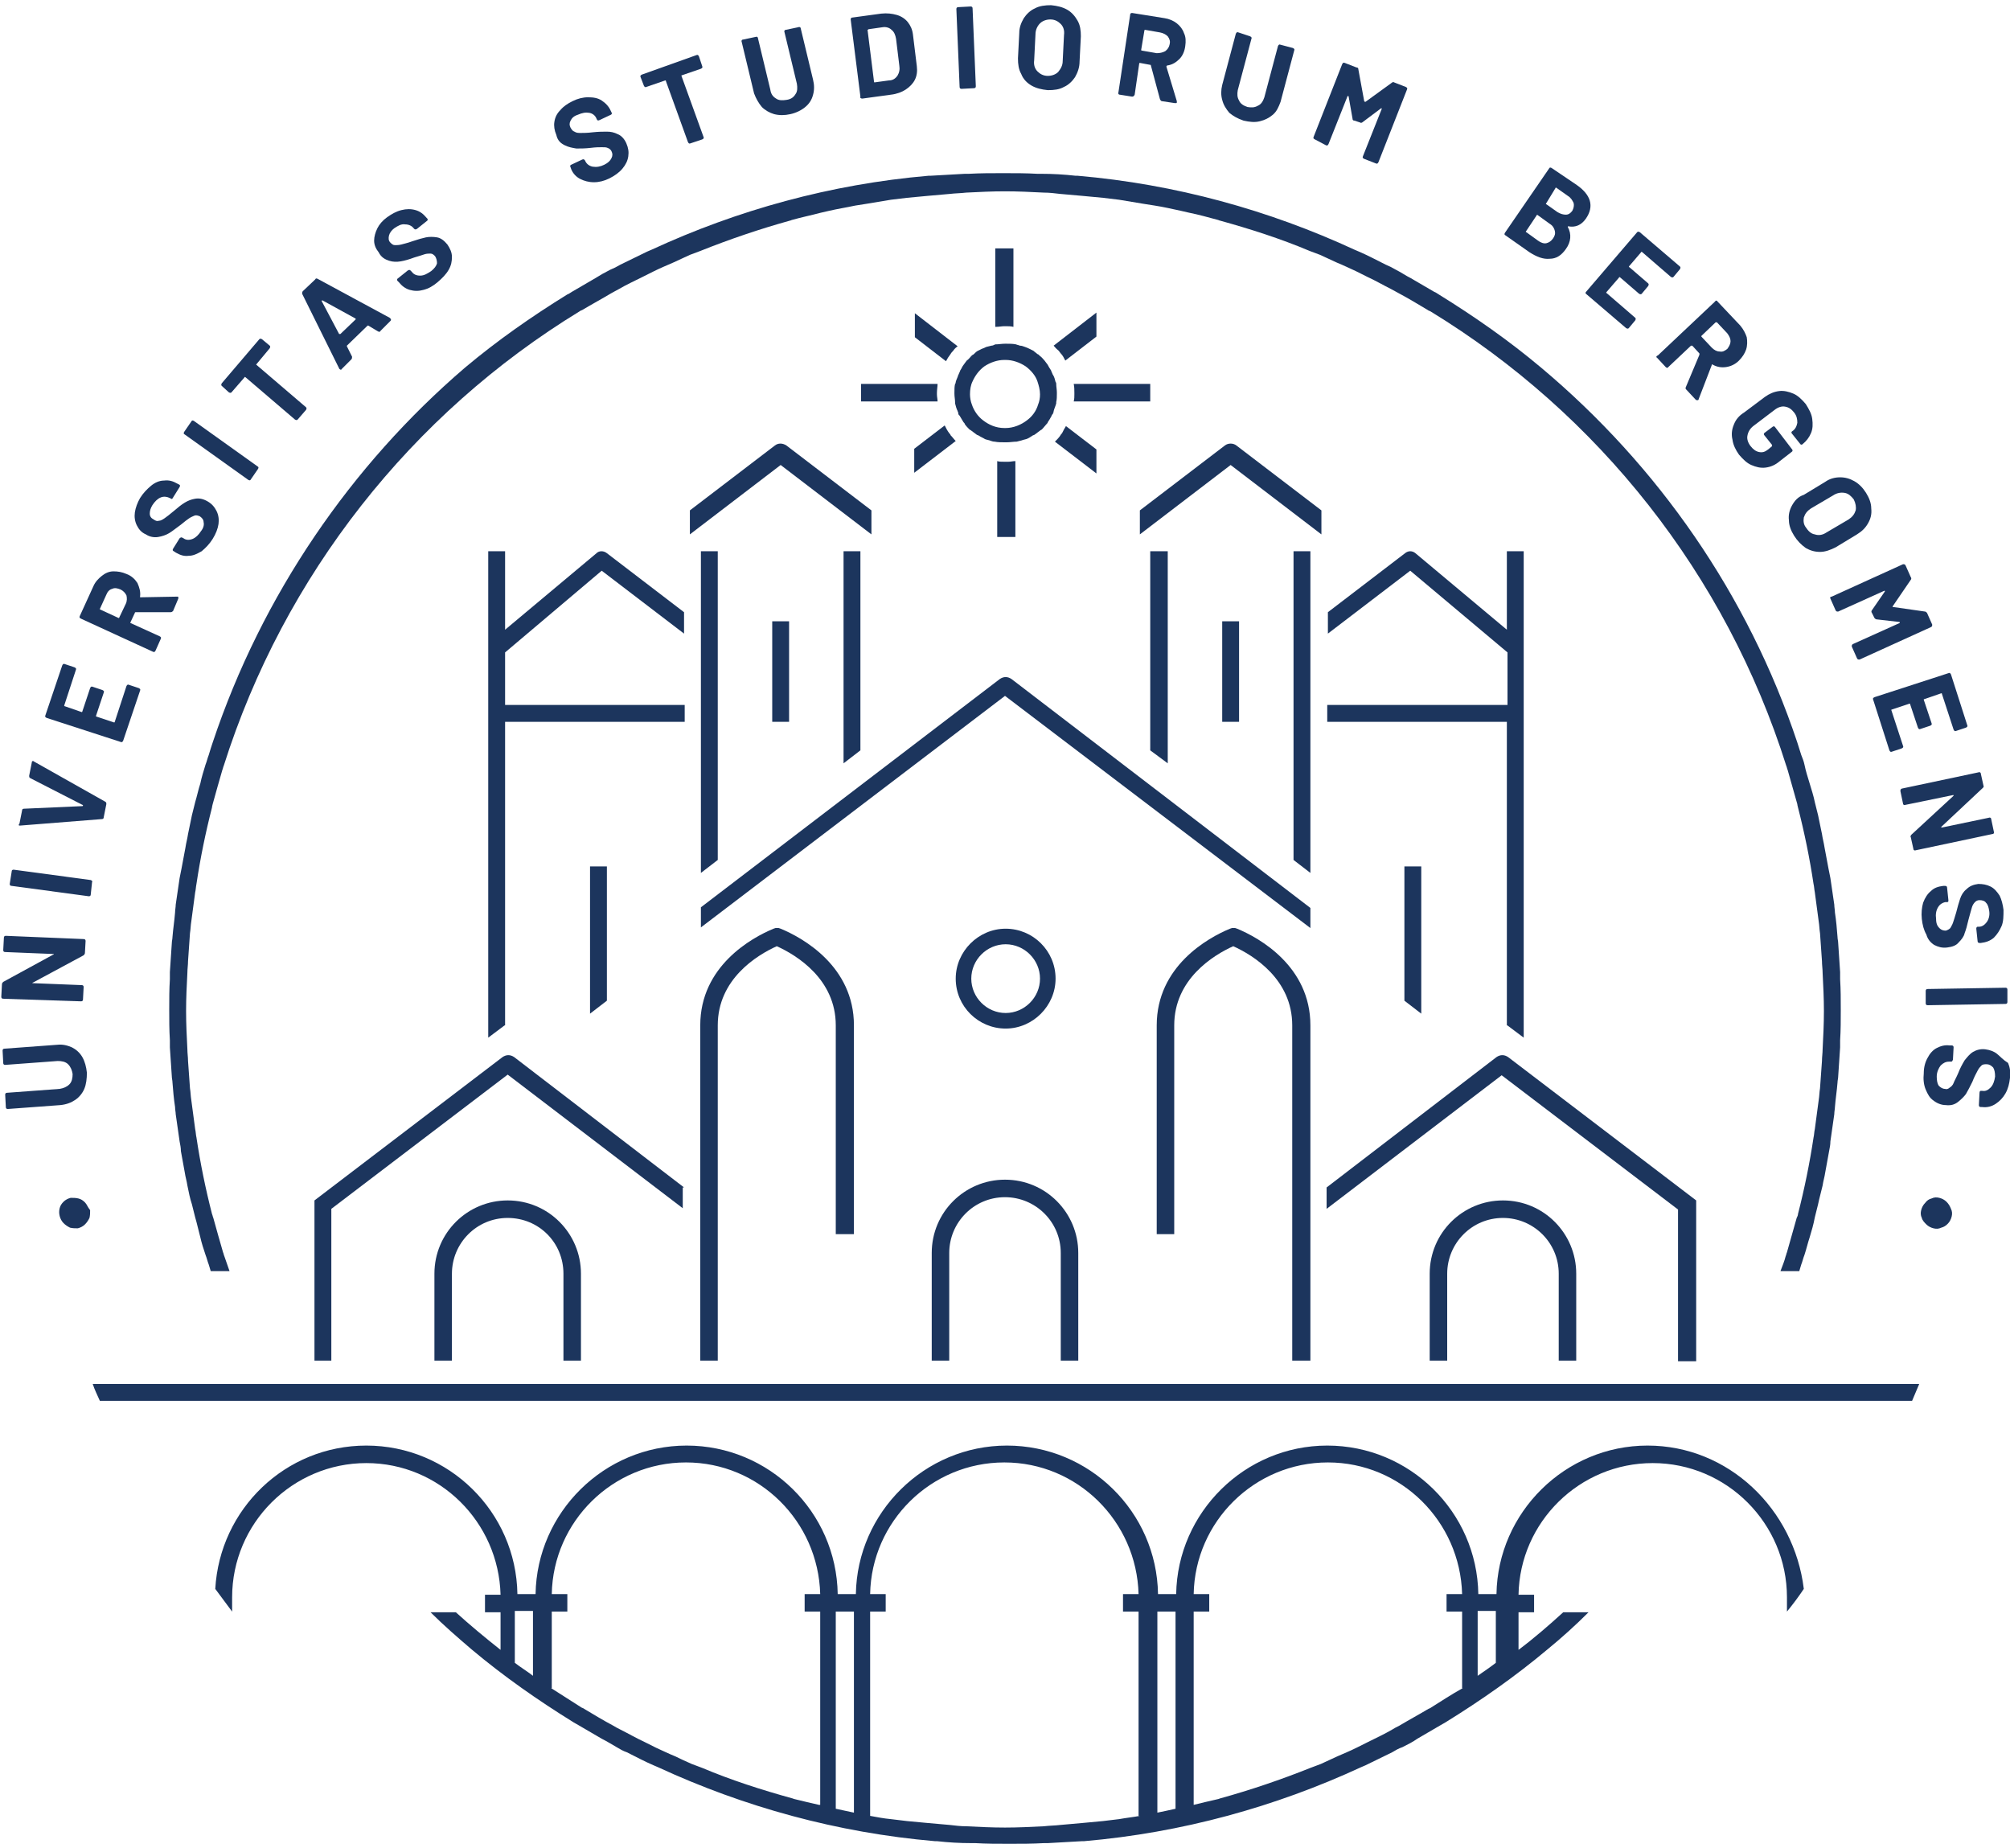 <?xml version="1.0" encoding="UTF-8"?>
<svg width="310px" height="285px" viewBox="0 0 310 285" version="1.1" xmlns="http://www.w3.org/2000/svg" xmlns:xlink="http://www.w3.org/1999/xlink">
    <!-- Generator: Sketch 46.2 (44496) - http://www.bohemiancoding.com/sketch -->
    <title>UniBG - Sigillo</title>
    <desc>Created with Sketch.</desc>
    <defs></defs>
    <g id="Page-1" stroke="none" stroke-width="1" fill="none" fill-rule="evenodd">
        <g id="Nuovi-Loghi-Unibg" transform="translate(-1355, -584)" fill-rule="nonzero" fill="#1C355D">
            <g id="UniBG---Sigillo" transform="translate(1355, 584)">
                <polygon id="Shape" points="110.7 132.6 110.7 85 108.1 85 108.1 134.6"></polygon>
                <rect id="Rectangle-path" x="119.1" y="95.8" width="2.6" height="15.5"></rect>
                <polygon id="Shape" points="132.7 115.7 132.7 85 130.1 85 130.1 117.7"></polygon>
                <path d="M92.8,88 L105.5,97.7 L105.5,94.4 L93.6,85.3 C93.1,84.9 92.4,84.9 92,85.3 L77.9,97.1 L77.9,85 L75.3,85 L75.3,160 L77.7,158.2 C77.8,158.1 77.9,158.1 77.9,158.1 L77.9,111.3 L105.6,111.3 L105.6,108.7 L77.9,108.7 L77.9,100.6 L92.8,88 Z" id="Shape"></path>
                <path d="M89.6,209.8 L89.6,196.4 C89.6,190.2 84.6,185.1 78.3,185.1 C72.1,185.1 67,190.1 67,196.4 L67,209.8 L69.7,209.8 L69.7,196.4 C69.7,191.7 73.5,187.8 78.3,187.8 C83.1,187.8 86.9,191.6 86.9,196.4 L86.9,209.8 L89.6,209.8 Z" id="Shape"></path>
                <path d="M131.7,190.3 L131.7,158.1 C131.7,149 123.8,144.6 120.4,143.2 L120.1,143.1 L119.6,143.1 L119.3,143.2 C115.9,144.6 108,149 108,158.1 L108,209.8 L110.7,209.8 L110.7,158.1 C110.7,151 116.7,147.3 119.8,145.9 C122.9,147.3 128.9,151 128.9,158.1 L128.9,190.3 L131.7,190.3 Z" id="Shape"></path>
                <polygon id="Shape" points="91 133.6 91 156.3 93.6 154.3 93.6 133.6"></polygon>
                <path d="M132.8,61.9 L144.6,61.9 C144.6,61.5 144.5,61.2 144.5,60.8 C144.5,60.8 144.5,60.8 144.5,60.7 C144.5,60.7 144.5,60.6 144.5,60.6 C144.5,60.1 144.6,59.6 144.6,59.2 L132.8,59.2 L132.8,61.9 Z" id="Shape"></path>
                <path d="M146.4,66.8 C146.1,66.4 145.9,66 145.7,65.6 L141,69.2 L141,72.9 L147.4,68 C147.1,67.7 146.9,67.4 146.6,67.1 C146.6,67 146.5,66.9 146.4,66.8 Z" id="Shape"></path>
                <path d="M141.1,52 L145.9,55.7 C146.1,55.3 146.3,55 146.6,54.6 C146.7,54.4 146.9,54.2 147,54.1 C147.2,53.8 147.4,53.6 147.7,53.4 L141.1,48.3 L141.1,52 L141.1,52 Z" id="Shape"></path>
                <path d="M105.5,183.1 L79.3,163 C79,162.8 78.7,162.7 78.4,162.7 C78.1,162.7 77.8,162.8 77.5,163 L48.5,185.1 L48.5,185.2 L48.5,188.4 L48.5,209.8 L51.1,209.8 L51.1,186.4 L78.3,165.7 L105.3,186.3 L105.3,183.1 L105.5,183.1 Z" id="Shape"></path>
                <path d="M119.5,68.7 L106.4,78.7 L106.4,82.4 L120.4,71.7 L134.4,82.4 L134.4,78.7 L121.3,68.7 C120.7,68.3 120,68.3 119.5,68.7 Z" id="Shape"></path>
                <polygon id="Shape" points="199.5 85 199.5 132.6 202.1 134.6 202.1 85"></polygon>
                <rect id="Rectangle-path" x="188.5" y="95.8" width="2.6" height="15.5"></rect>
                <polygon id="Shape" points="177.4 85 177.4 115.7 180.1 117.7 180.1 85"></polygon>
                <path d="M162.8,150.9 C162.8,146.6 159.3,143.2 155.1,143.2 C150.9,143.2 147.4,146.7 147.4,150.9 C147.4,155.2 150.9,158.6 155.1,158.6 C159.3,158.6 162.8,155.1 162.8,150.9 Z M149.8,150.9 C149.8,148 152.2,145.6 155.1,145.6 C158,145.6 160.4,148 160.4,150.9 C160.4,153.8 158,156.2 155.1,156.2 C152.2,156.2 149.8,153.8 149.8,150.9 Z" id="Shape"></path>
                <path d="M15.4,216 L294.9,216 C295.3,215.1 295.6,214.3 296,213.4 L14.3,213.4 C14.6,214.3 15,215.1 15.4,216 Z" id="Shape"></path>
                <path d="M202.1,143.1 L202.1,143.1 L202.1,143.1 L202.1,140.2 L202.1,140 L156,104.7 C155.7,104.5 155.4,104.4 155.1,104.4 C155.1,104.4 155.1,104.4 155.1,104.4 C155.1,104.4 155.1,104.4 155.1,104.4 C154.8,104.4 154.5,104.5 154.2,104.7 L108.1,139.9 L108.1,140.1 L108.1,143 L108.1,143 L108.1,143 C108.1,143 108.1,143 108.1,143 L155,107.3 L155,107.3 L155,107.3 L202.1,143.1 C202.1,143.1 202.1,143.1 202.1,143.1 Z" id="Shape"></path>
                <path d="M204.7,108.7 L204.7,111.3 L232.4,111.3 L232.4,158.1 C232.5,158.1 232.6,158.2 232.6,158.2 L235,160 L235,85 L232.4,85 L232.4,97.1 L218.3,85.3 C217.8,84.9 217.2,84.9 216.7,85.3 L204.8,94.4 L204.8,97.7 L217.5,88 L232.5,100.6 L232.5,108.7 L204.7,108.7 L204.7,108.7 Z" id="Shape"></path>
                <path d="M243.1,209.8 L243.1,196.4 C243.1,190.2 238.1,185.1 231.8,185.1 C225.6,185.1 220.5,190.1 220.5,196.4 L220.5,209.8 L223.2,209.8 L223.2,196.4 C223.2,191.7 227,187.8 231.8,187.8 C236.5,187.8 240.4,191.6 240.4,196.4 L240.4,209.8 L243.1,209.8 Z" id="Shape"></path>
                <path d="M166.3,209.8 L166.3,193.2 C166.3,187 161.3,181.9 155,181.9 C148.8,181.9 143.7,186.9 143.7,193.2 L143.7,209.8 L146.4,209.8 L146.4,193.2 C146.4,188.5 150.2,184.6 155,184.6 C159.7,184.6 163.6,188.4 163.6,193.2 L163.6,209.8 L166.3,209.8 Z" id="Shape"></path>
                <path d="M202.1,209.8 L202.1,158.1 C202.1,149 194.2,144.6 190.8,143.2 L190.5,143.1 L190,143.1 L189.7,143.2 C186.3,144.6 178.4,149 178.4,158.1 L178.4,190.3 L181.1,190.3 L181.1,158.1 C181.1,151 187.1,147.3 190.2,145.9 C193.3,147.3 199.3,151 199.3,158.1 L199.3,209.8 L202.1,209.8 Z" id="Shape"></path>
                <polygon id="Shape" points="219.2 156.3 219.2 133.6 216.6 133.6 216.6 154.3"></polygon>
                <path d="M32.8,114.5 L32.8,114.5 C32.6,115.1 32.4,115.7 32.2,116.4 C32,116.9 31.9,117.4 31.7,117.9 C31.4,118.9 31.1,119.8 30.9,120.8 C30.6,121.7 30.4,122.7 30.1,123.7 C29.9,124.4 29.8,125 29.6,125.7 C29.4,126.7 29.2,127.6 29,128.6 C28.9,129.3 28.7,130 28.6,130.7 C28.4,131.8 28.2,132.8 28,133.9 C27.9,134.4 27.8,134.9 27.7,135.4 C27.5,136.8 27.3,138.1 27.1,139.5 C27.1,139.9 27,140.3 27,140.7 C26.9,142 26.7,143.2 26.6,144.5 C26.6,144.8 26.5,145.1 26.5,145.4 C26.4,146.9 26.3,148.4 26.2,149.9 C26.2,150.3 26.2,150.6 26.2,151 C26.1,152.5 26.1,154.1 26.1,155.7 C26.1,157.3 26.1,158.8 26.2,160.4 C26.2,160.8 26.2,161.1 26.2,161.5 C26.3,163 26.4,164.5 26.5,166 C26.5,166.3 26.6,166.6 26.6,166.9 C26.7,168.2 26.8,169.4 27,170.7 C27,171.1 27.1,171.5 27.1,171.8 C27.3,173.2 27.5,174.6 27.7,176 C27.8,176.5 27.9,177 27.9,177.5 C28.1,178.6 28.3,179.7 28.5,180.8 C28.6,181.5 28.8,182.1 28.9,182.8 C29.1,183.8 29.3,184.8 29.6,185.7 C29.8,186.4 29.9,187 30.1,187.7 C30.4,188.7 30.6,189.7 30.9,190.8 C31.1,191.7 31.4,192.6 31.7,193.5 C31.9,194 32,194.5 32.2,195 C32.3,195.3 32.4,195.7 32.5,196 L35.4,196 C35.1,195.2 34.9,194.5 34.6,193.7 C34.5,193.5 34.5,193.3 34.4,193.1 C33.9,191.4 33.4,189.6 32.9,187.8 C32.8,187.6 32.8,187.4 32.7,187.2 C31.7,183.3 30.9,179.4 30.3,175.4 C30.2,175 30.2,174.5 30.1,174.1 C29.9,172.6 29.7,171.1 29.5,169.6 C29.4,169 29.4,168.4 29.3,167.8 C29.2,166.4 29.1,165 29,163.6 C29,163 28.9,162.4 28.9,161.8 C28.8,159.8 28.7,157.9 28.7,155.9 C28.7,153.9 28.8,151.9 28.9,150 C28.9,149.4 29,148.8 29,148.2 C29.1,146.8 29.2,145.4 29.3,143.9 C29.4,143.3 29.4,142.7 29.5,142.1 C29.7,140.6 29.9,139.1 30.1,137.6 C30.2,137.2 30.2,136.8 30.3,136.3 C30.9,132.3 31.7,128.4 32.7,124.5 C32.7,124.3 32.8,124.1 32.8,124 C33.3,122.2 33.8,120.4 34.3,118.7 C34.4,118.5 34.4,118.3 34.5,118.1 C43.8,88.7 63.5,63.8 89.4,48 C89.5,47.9 89.6,47.9 89.8,47.8 C91.3,46.9 92.8,46.1 94.3,45.2 C94.7,45 95,44.8 95.4,44.6 C96.6,43.9 97.9,43.3 99.1,42.7 C99.7,42.4 100.3,42.1 100.9,41.8 C101.9,41.3 102.9,40.9 103.8,40.5 C104.7,40.1 105.5,39.7 106.4,39.3 C106.9,39.1 107.5,38.9 108,38.7 C112.5,36.9 117.2,35.3 121.9,34 C122,34 122.1,33.9 122.2,33.9 C123.6,33.5 125.1,33.2 126.6,32.8 C127,32.7 127.5,32.6 127.9,32.5 C129.2,32.2 130.5,32 131.9,31.7 C132.5,31.6 133.2,31.5 133.8,31.4 C135,31.2 136.2,31 137.4,30.8 C138.2,30.7 139.1,30.6 139.9,30.5 C141,30.4 142,30.3 143.1,30.2 C144.2,30.1 145.3,30 146.5,29.9 C147.3,29.8 148.2,29.8 149,29.7 C151,29.6 153,29.5 155,29.5 C157,29.5 159,29.6 161,29.7 C161.8,29.7 162.7,29.8 163.5,29.9 C164.6,30 165.7,30.1 166.9,30.2 C168,30.3 169,30.4 170.1,30.5 C170.9,30.6 171.8,30.7 172.6,30.8 C173.8,31 175,31.2 176.2,31.4 C176.8,31.5 177.5,31.6 178.1,31.7 C179.4,31.9 180.7,32.2 182.1,32.5 C182.5,32.6 183,32.7 183.4,32.8 C184.9,33.1 186.3,33.5 187.8,33.9 C187.9,33.9 188,34 188.1,34 C192.8,35.3 197.5,36.8 202,38.7 C202.5,38.9 203.1,39.1 203.6,39.3 C204.5,39.7 205.3,40.1 206.2,40.5 C207.2,40.9 208.2,41.4 209.1,41.8 C209.7,42.1 210.3,42.4 210.9,42.7 C212.2,43.3 213.4,44 214.6,44.6 C215,44.8 215.3,45 215.7,45.2 C217.2,46 218.7,46.9 220.2,47.8 C220.3,47.9 220.4,47.9 220.6,48 C246.5,63.8 266.2,88.6 275.5,118.1 C275.6,118.3 275.6,118.5 275.7,118.7 C276.2,120.5 276.7,122.2 277.2,124 C277.2,124.2 277.3,124.4 277.3,124.5 C278.3,128.4 279.1,132.3 279.7,136.3 C279.8,136.7 279.8,137.1 279.9,137.6 C280.1,139.1 280.3,140.6 280.5,142.1 C280.6,142.7 280.6,143.3 280.7,143.9 C280.8,145.3 280.9,146.7 281,148.2 C281,148.8 281.1,149.4 281.1,150 C281.2,152 281.3,153.9 281.3,155.9 C281.3,157.9 281.2,159.9 281.1,161.8 C281.1,162.4 281,163 281,163.6 C280.9,165 280.8,166.4 280.7,167.8 C280.6,168.4 280.6,169 280.5,169.6 C280.3,171.1 280.1,172.6 279.9,174.1 C279.8,174.5 279.8,175 279.7,175.4 C279.1,179.4 278.3,183.3 277.3,187.2 C277.3,187.4 277.2,187.6 277.1,187.8 C276.6,189.6 276.1,191.3 275.6,193.1 C275.5,193.3 275.5,193.5 275.4,193.7 C275.2,194.5 274.9,195.2 274.6,196 L277.5,196 C277.6,195.7 277.7,195.3 277.8,195 C278,194.5 278.1,194 278.3,193.5 C278.6,192.6 278.8,191.7 279.1,190.8 C279.4,189.8 279.7,188.8 279.9,187.7 C280.1,187 280.2,186.4 280.4,185.7 C280.6,184.7 280.9,183.7 281.1,182.8 C281.2,182.1 281.4,181.5 281.5,180.8 C281.7,179.7 281.9,178.6 282.1,177.5 C282.2,177 282.3,176.5 282.3,176 C282.5,174.6 282.7,173.2 282.9,171.8 C282.9,171.4 283,171 283,170.7 C283.1,169.4 283.3,168.2 283.4,166.9 C283.4,166.6 283.5,166.3 283.5,166 C283.6,164.5 283.7,163 283.8,161.5 C283.8,161.1 283.8,160.8 283.8,160.4 C283.9,158.9 283.9,157.3 283.9,155.7 C283.9,154.1 283.9,152.6 283.8,151 C283.8,150.6 283.8,150.3 283.8,149.9 C283.7,148.4 283.6,146.9 283.5,145.4 C283.5,145.1 283.4,144.8 283.4,144.5 C283.3,143.2 283.2,142 283,140.7 C283,140.3 282.9,139.9 282.9,139.5 C282.7,138.1 282.5,136.7 282.3,135.4 C282.2,134.9 282.1,134.4 282,133.9 C281.8,132.8 281.6,131.8 281.4,130.7 C281.3,130 281.1,129.3 281,128.6 C280.8,127.6 280.6,126.7 280.4,125.7 C280.2,125 280.1,124.4 279.9,123.7 C279.7,122.7 279.4,121.8 279.1,120.8 C278.8,119.8 278.5,118.9 278.3,117.9 C278.2,117.4 278,116.9 277.8,116.4 C277.6,115.8 277.4,115.1 277.2,114.5 L277.2,114.5 C269.6,91.7 255.7,71.8 237.7,56.7 L237.7,56.7 C232.7,52.5 227.4,48.8 221.9,45.4 C221.7,45.3 221.5,45.1 221.2,45 C220,44.3 218.8,43.6 217.6,42.9 C216.8,42.5 216.1,42 215.3,41.6 C214.8,41.3 214.2,41 213.7,40.8 C212.3,40.1 211,39.4 209.6,38.8 C209.4,38.7 209.1,38.6 208.9,38.5 C195.7,32.4 181.3,28.4 166.2,27.1 C166.1,27.1 166,27.1 165.9,27.1 C164.1,26.9 162.4,26.8 160.6,26.8 C160.4,26.8 160.2,26.8 160,26.8 C158.3,26.7 156.5,26.7 154.7,26.7 C152.9,26.7 151.2,26.7 149.4,26.8 C149.2,26.8 149,26.8 148.8,26.8 C147,26.9 145.3,27 143.5,27.1 C143.4,27.1 143.3,27.1 143.2,27.1 C128.1,28.4 113.7,32.4 100.5,38.5 C100.3,38.6 100,38.7 99.8,38.8 C98.4,39.5 97.1,40.1 95.7,40.8 C95.2,41.1 94.6,41.4 94.1,41.6 C93.3,42 92.6,42.4 91.8,42.9 C90.6,43.6 89.4,44.3 88.2,45 C88,45.1 87.8,45.3 87.5,45.4 C82,48.8 76.7,52.5 71.7,56.7 L71.7,56.7 C54.2,71.7 40.4,91.7 32.8,114.5 Z" id="Shape"></path>
                <path d="M254.1,222.9 C241.4,222.9 231,233.2 230.8,245.8 L228,245.8 C227.8,233.1 217.4,222.9 204.7,222.9 C192,222.9 181.6,233.2 181.4,245.8 L178.6,245.8 C178.4,233.1 168,222.9 155.3,222.9 C142.6,222.9 132.2,233.2 132,245.8 L129.2,245.8 C129,233.1 118.6,222.9 105.9,222.9 C93.2,222.9 82.8,233.2 82.6,245.8 L79.8,245.8 C79.6,233.1 69.2,222.9 56.5,222.9 C44,222.9 33.9,232.7 33.2,245 C34.1,246.2 34.9,247.3 35.8,248.5 L35.8,246.3 C35.8,234.9 45.1,225.6 56.5,225.6 C67.8,225.6 76.9,234.7 77.2,245.9 L74.8,245.9 L74.8,248.6 L77.2,248.6 L77.2,254.4 C74.8,252.5 72.5,250.6 70.3,248.6 L66.4,248.6 C68.4,250.6 70.6,252.5 72.7,254.3 L72.7,254.3 C77.7,258.5 83,262.2 88.5,265.6 C88.7,265.7 89,265.9 89.2,266 C90.4,266.7 91.6,267.4 92.8,268.1 C93.6,268.5 94.4,269 95.1,269.4 C95.6,269.7 96.1,270 96.7,270.2 C98.1,270.9 99.4,271.6 100.8,272.2 C101,272.3 101.3,272.4 101.5,272.5 C114.7,278.6 129.1,282.6 144.2,283.9 C144.3,283.9 144.4,283.9 144.5,283.9 C146.3,284.1 148,284.2 149.8,284.2 C150,284.2 150.2,284.2 150.4,284.2 C152.1,284.3 153.9,284.3 155.7,284.3 C157.5,284.3 159.2,284.3 161,284.2 C161.2,284.2 161.4,284.2 161.6,284.2 C163.4,284.1 165.1,284 166.9,283.9 C167,283.9 167.1,283.9 167.2,283.9 C182.3,282.6 196.7,278.6 209.9,272.5 C210.1,272.4 210.4,272.3 210.6,272.2 C212,271.5 213.3,270.9 214.7,270.2 C215.2,269.9 215.7,269.6 216.3,269.4 C217.1,269 217.9,268.6 218.6,268.1 C219.8,267.4 221,266.7 222.2,266 C222.4,265.9 222.7,265.7 222.9,265.6 C228.4,262.2 233.7,258.5 238.7,254.3 L238.7,254.3 C240.9,252.5 243,250.6 245,248.6 L241.1,248.6 C238.9,250.6 236.6,252.6 234.2,254.4 L234.2,248.6 L236.6,248.6 L236.6,245.9 L234.2,245.9 C234.4,234.7 243.6,225.6 254.9,225.6 C266.3,225.6 275.6,234.9 275.6,246.3 L275.6,248.5 C276.5,247.4 277.4,246.2 278.2,245 C276.7,232.7 266.6,222.9 254.1,222.9 Z M82.2,258.4 C81.3,257.7 80.3,257.1 79.4,256.4 L79.4,248.4 L82.2,248.4 L82.2,258.4 Z M126.3,278.3 C125,278 123.7,277.7 122.5,277.4 C122.4,277.4 122.3,277.3 122.2,277.3 C117.5,276 112.8,274.5 108.3,272.6 C107.8,272.4 107.2,272.2 106.7,272 C105.8,271.6 104.9,271.2 104.1,270.8 C103.1,270.4 102.1,269.9 101.2,269.5 C100.6,269.2 100,268.9 99.4,268.6 C98.1,268 96.9,267.3 95.7,266.7 C95.3,266.5 94.9,266.3 94.6,266.1 C93.1,265.3 91.6,264.4 90.1,263.5 C90,263.4 89.9,263.4 89.7,263.3 C88.1,262.3 86.6,261.3 85,260.3 L85.1,260.3 L85.1,248.5 L87.5,248.5 L87.5,245.8 L85.1,245.8 C85.3,234.6 94.5,225.5 105.8,225.5 C117.1,225.5 126.2,234.6 126.5,245.8 L124.1,245.8 L124.1,248.5 L126.5,248.5 L126.5,278.3 L126.3,278.3 Z M131.7,279.5 C130.8,279.3 129.8,279.1 128.9,278.9 L128.9,248.5 L131.7,248.5 L131.7,279.5 Z M175.8,280 C174.7,280.2 173.7,280.3 172.6,280.5 C171.8,280.6 170.9,280.7 170.1,280.8 C169,280.9 168,281 166.9,281.1 C165.8,281.2 164.7,281.3 163.5,281.4 C162.7,281.5 161.8,281.5 161,281.6 C159,281.7 157,281.8 155,281.8 C153,281.8 151,281.7 149,281.6 C148.2,281.6 147.3,281.5 146.5,281.4 C145.4,281.3 144.3,281.2 143.1,281.1 C142,281 141,280.9 139.9,280.8 C139.1,280.7 138.2,280.6 137.4,280.5 C136.3,280.4 135.3,280.2 134.2,280 L134.2,248.5 L136.6,248.5 L136.6,245.8 L134.2,245.8 C134.4,234.6 143.6,225.5 154.9,225.5 C166.2,225.5 175.3,234.6 175.6,245.8 L173.2,245.8 L173.2,248.5 L175.6,248.5 L175.6,280 L175.8,280 Z M181.3,278.9 C180.4,279.1 179.5,279.3 178.5,279.5 L178.5,248.5 L181.3,248.5 L181.3,278.9 Z M220.7,263.3 C220.6,263.4 220.5,263.4 220.3,263.5 C218.8,264.4 217.3,265.2 215.8,266.1 C215.4,266.3 215,266.5 214.7,266.7 C213.5,267.4 212.2,268 211,268.6 C210.4,268.9 209.8,269.2 209.2,269.5 C208.2,270 207.2,270.4 206.3,270.8 C205.4,271.2 204.6,271.6 203.7,272 C203.2,272.2 202.6,272.4 202.1,272.6 C197.6,274.4 192.9,276 188.2,277.3 C188.1,277.3 188,277.4 187.9,277.4 C186.6,277.7 185.3,278 184.1,278.3 L184.1,248.5 L186.5,248.5 L186.5,245.8 L184.1,245.8 C184.3,234.6 193.5,225.5 204.8,225.5 C216.1,225.5 225.2,234.6 225.5,245.8 L223.1,245.8 L223.1,248.5 L225.5,248.5 L225.5,260.3 L225.6,260.3 C223.8,261.3 222.3,262.3 220.7,263.3 Z M230.7,256.4 C229.8,257.1 228.9,257.7 227.9,258.4 L227.9,248.4 L230.7,248.4 L230.7,256.4 Z" id="Shape"></path>
                <path d="M177.4,59.2 L165.6,59.2 C165.7,59.7 165.7,60.1 165.7,60.6 C165.7,60.6 165.7,60.7 165.7,60.7 C165.7,60.7 165.7,60.7 165.7,60.8 C165.7,61.2 165.7,61.5 165.6,61.9 L177.4,61.9 L177.4,59.2 Z" id="Shape"></path>
                <path d="M155.2,71.2 C155.2,71.2 155.1,71.2 155.1,71.2 C155.1,71.2 155,71.2 155,71.2 L155,71.2 C155,71.2 154.9,71.2 154.9,71.2 C154.5,71.2 154.1,71.2 153.8,71.1 L153.8,82.8 L155.2,82.8 L156.6,82.8 L156.6,71.1 C156.2,71.1 155.9,71.2 155.5,71.2 C155.3,71.2 155.3,71.2 155.2,71.2 L155.2,71.2 Z" id="Shape"></path>
                <path d="M154.9,50.3 L154.9,50.3 C155,50.3 155,50.3 155,50.3 C155,50.3 155.1,50.3 155.1,50.3 L155.1,50.3 L155.1,50.3 C155.1,50.3 155.1,50.3 155.1,50.3 C155.5,50.3 155.9,50.3 156.3,50.4 L156.3,38.3 L154.9,38.3 L153.5,38.3 L153.5,50.4 C154.1,50.4 154.5,50.3 154.9,50.3 C154.9,50.3 154.9,50.3 154.9,50.3 L154.9,50.3 Z" id="Shape"></path>
                <path d="M163.8,66.8 C163.7,66.9 163.6,67 163.5,67.2 C163.3,67.5 163,67.8 162.7,68.1 L169.1,73 L169.1,69.3 L164.4,65.7 C164.2,66 164,66.4 163.8,66.8 Z" id="Shape"></path>
                <path d="M163.2,54 C163.4,54.2 163.5,54.4 163.6,54.5 C163.9,54.8 164.1,55.2 164.3,55.6 L169.1,51.9 L169.1,48.2 L162.5,53.3 C162.7,53.5 162.9,53.8 163.2,54 Z" id="Shape"></path>
                <path d="M152.9,53.3 C152.6,53.4 152.4,53.4 152.1,53.5 C151.9,53.6 151.7,53.7 151.4,53.8 C151.2,53.9 151,54 150.8,54.1 C150.6,54.2 150.4,54.4 150.2,54.6 C150.1,54.7 150,54.7 149.9,54.8 C149.9,54.8 149.8,54.9 149.8,54.9 C149.6,55.1 149.4,55.4 149.1,55.6 C149,55.7 148.9,55.9 148.8,56 C148.6,56.3 148.4,56.5 148.3,56.8 C148.2,56.9 148.2,57 148.1,57.1 C148.1,57.2 148,57.3 148,57.4 C147.9,57.5 147.9,57.7 147.8,57.8 C147.7,58.2 147.5,58.5 147.4,58.9 C147.4,59 147.4,59.1 147.3,59.2 C147.2,59.6 147.2,60 147.2,60.5 C147.2,60.5 147.2,60.5 147.2,60.6 C147.2,60.6 147.2,60.6 147.2,60.7 C147.2,61.2 147.3,61.6 147.3,62 C147.3,62.1 147.3,62.2 147.3,62.2 C147.4,62.6 147.5,63 147.7,63.4 C147.7,63.5 147.8,63.6 147.8,63.7 C147.8,63.7 147.8,63.7 147.8,63.8 C147.8,63.9 147.9,64 148,64.1 C148.2,64.4 148.4,64.8 148.6,65.1 C148.7,65.2 148.8,65.3 148.8,65.4 C149,65.7 149.3,66 149.5,66.2 C149.5,66.2 149.5,66.2 149.5,66.2 C149.6,66.3 149.7,66.3 149.8,66.4 C150.1,66.6 150.3,66.8 150.6,67 C150.7,67.1 150.9,67.1 151,67.2 C151.3,67.4 151.6,67.5 151.9,67.7 C152.1,67.8 152.3,67.8 152.6,67.9 C152.9,68 153.1,68.1 153.4,68.1 C153.9,68.2 154.4,68.2 154.9,68.2 C154.9,68.2 154.9,68.2 155,68.2 L155,68.2 C155.1,68.2 155.1,68.2 155.1,68.2 C155.1,68.2 155.2,68.2 155.2,68.2 L155.2,68.2 C155.2,68.2 155.2,68.2 155.3,68.2 C155.8,68.2 156.3,68.1 156.8,68.1 C157.1,68 157.3,68 157.6,67.9 C157.8,67.8 158,67.8 158.3,67.7 C158.6,67.6 158.9,67.4 159.2,67.2 C159.3,67.1 159.5,67.1 159.6,67 C159.9,66.8 160.1,66.6 160.4,66.4 C160.5,66.3 160.6,66.3 160.7,66.2 C160.7,66.2 160.7,66.2 160.7,66.2 C161,65.9 161.2,65.6 161.4,65.4 C161.5,65.3 161.6,65.2 161.6,65.1 C161.8,64.8 162,64.5 162.2,64.1 C162.2,64 162.3,63.9 162.4,63.8 C162.4,63.8 162.4,63.8 162.4,63.7 C162.5,63.6 162.5,63.5 162.5,63.4 C162.6,63 162.8,62.6 162.9,62.2 C162.9,62.1 162.9,62 162.9,62 C163,61.6 163,61.1 163,60.7 C163,60.7 163,60.7 163,60.6 C163,60.6 163,60.6 163,60.5 C163,60.1 162.9,59.6 162.9,59.2 C162.9,59.1 162.9,59 162.8,58.9 C162.7,58.5 162.6,58.1 162.4,57.8 C162.3,57.7 162.3,57.5 162.2,57.4 C162.2,57.3 162.1,57.2 162.1,57.1 C162,57 162,56.9 161.9,56.8 C161.7,56.5 161.6,56.2 161.4,56 C161.3,55.9 161.2,55.7 161.1,55.6 C160.9,55.4 160.7,55.1 160.4,54.9 C160.4,54.9 160.3,54.8 160.3,54.8 C160.2,54.7 160.1,54.6 160,54.6 C159.8,54.4 159.6,54.3 159.4,54.1 C159.2,54 159,53.9 158.8,53.8 C158.6,53.7 158.4,53.6 158.1,53.5 C157.8,53.4 157.6,53.3 157.3,53.3 C157.1,53.2 156.9,53.2 156.7,53.1 C156.2,53 155.7,53 155.2,53 C155.2,53 155.2,53 155.2,53 L155.2,53 L155.2,53 C155.1,53 155.1,53 155.1,53 C155.1,53 155,53 155,53 L155,53 L155,53 C155,53 155,53 155,53 C154.5,53 154,53.1 153.5,53.1 C153.3,53.2 153.1,53.3 152.9,53.3 Z M154.9,55.5 C154.9,55.5 155,55.5 155,55.5 C155,55.5 155.1,55.5 155.1,55.5 C156.2,55.5 157.3,55.9 158.2,56.5 C159,57.1 159.7,57.9 160,58.8 C160.2,59.4 160.4,60.1 160.4,60.8 C160.4,61.4 160.3,61.9 160.1,62.4 C159.8,63.4 159.2,64.2 158.4,64.8 C157.5,65.5 156.3,66 155.1,66 C155.1,66 155,66 155,66 C155,66 154.9,66 154.9,66 C153.6,66 152.5,65.5 151.6,64.8 C150.8,64.2 150.2,63.3 149.9,62.4 C149.7,61.9 149.6,61.3 149.6,60.8 C149.6,60.1 149.7,59.4 150,58.8 C150.4,57.9 151,57.1 151.8,56.5 C152.7,55.9 153.8,55.5 154.9,55.5 Z" id="Shape"></path>
                <path d="M261.6,209.8 L261.6,188.4 L261.6,185.2 L261.6,185.1 L232.6,163 C232.3,162.8 232,162.7 231.7,162.7 C231.4,162.7 231.1,162.8 230.8,163 L204.6,183.1 L204.6,186.4 L231.6,165.8 L258.8,186.5 L258.8,209.9 L261.6,209.9 L261.6,209.8 Z" id="Shape"></path>
                <path d="M203.8,78.7 L190.7,68.7 C190.2,68.3 189.4,68.3 188.9,68.7 L175.8,78.7 L175.8,82.4 L189.8,71.7 L203.8,82.4 L203.8,78.7 L203.8,78.7 Z" id="Shape"></path>
                <path d="M13.1,185.4 C12.8,185.1 12.5,184.9 12.1,184.8 C11.7,184.7 11.3,184.7 10.9,184.7 C10.5,184.8 10.1,185 9.8,185.3 C9.5,185.6 9.3,185.9 9.2,186.3 C9.1,186.7 9.1,187.1 9.2,187.5 C9.3,187.9 9.5,188.3 9.8,188.6 C10.1,188.9 10.4,189.1 10.8,189.3 C11.2,189.4 11.6,189.4 12,189.4 C12.4,189.3 12.8,189.1 13.1,188.8 C13.4,188.5 13.6,188.2 13.8,187.8 C13.9,187.4 13.9,187 13.9,186.6 C13.5,186.1 13.4,185.7 13.1,185.4 Z" id="Shape"></path>
                <path d="M11.6,169.6 C12.2,169.2 12.7,168.6 13,167.9 C13.3,167.2 13.4,166.3 13.4,165.4 C13.3,164.5 13.1,163.7 12.7,163 C12.3,162.3 11.7,161.8 11.1,161.5 C10.4,161.2 9.7,161 8.8,161.1 L0.7,161.7 C0.5,161.7 0.4,161.8 0.4,162 L0.5,163.9 C0.5,164.1 0.6,164.2 0.8,164.2 L8.9,163.6 C9.5,163.6 10.1,163.7 10.5,164.1 C10.9,164.5 11.1,165 11.2,165.6 C11.2,166.2 11.1,166.8 10.7,167.2 C10.3,167.6 9.8,167.8 9.2,167.9 L1.1,168.5 C0.9,168.5 0.8,168.6 0.8,168.8 L0.9,170.7 C0.9,170.9 1,171 1.2,171 L9.3,170.4 C10.3,170.3 11,170 11.6,169.6 Z" id="Shape"></path>
                <path d="M12.5,154.4 C12.7,154.4 12.8,154.3 12.8,154.1 L12.9,152.2 C12.9,152 12.8,151.9 12.6,151.9 L5.1,151.6 C5.1,151.6 5,151.6 5,151.6 C5,151.6 5,151.5 5.1,151.5 L12.9,147.3 C13,147.2 13.1,147.1 13.1,146.9 L13.2,145.1 C13.2,144.9 13.1,144.8 12.9,144.8 L0.9,144.3 C0.7,144.3 0.6,144.4 0.6,144.6 L0.5,146.5 C0.5,146.7 0.6,146.8 0.8,146.8 L8.2,147.1 C8.2,147.1 8.3,147.1 8.3,147.1 C8.3,147.1 8.3,147.2 8.2,147.2 L0.5,151.4 C0.4,151.5 0.3,151.6 0.3,151.8 L0.2,153.7 C0.2,153.9 0.3,154 0.5,154 L12.5,154.4 Z" id="Shape"></path>
                <path d="M14,135.7 L2.1,134.1 C1.9,134.1 1.8,134.2 1.8,134.4 L1.5,136.3 C1.5,136.5 1.6,136.6 1.8,136.6 L13.7,138.2 C13.9,138.2 14,138.1 14,137.9 L14.2,136 C14.3,135.9 14.2,135.8 14,135.7 Z" id="Shape"></path>
                <path d="M3,127.3 C3,127.3 3.1,127.3 3.1,127.3 L15.7,126.3 C15.9,126.3 16,126.2 16,126 L16.4,124 C16.4,123.8 16.4,123.7 16.2,123.6 L5.2,117.4 C5.1,117.3 5,117.3 5,117.4 C4.9,117.4 4.9,117.5 4.9,117.6 L4.5,119.6 C4.5,119.8 4.5,119.9 4.7,120 L12.7,124.1 C12.7,124.1 12.8,124.1 12.8,124.2 C12.8,124.2 12.8,124.3 12.7,124.3 L3.7,124.7 C3.5,124.7 3.4,124.8 3.4,125 L3,127 C2.8,127.2 2.9,127.3 3,127.3 Z" id="Shape"></path>
                <path d="M18.6,114.4 C18.8,114.5 18.9,114.4 19,114.2 L21.6,106.5 C21.7,106.3 21.6,106.2 21.4,106.1 L19.9,105.6 C19.7,105.5 19.6,105.6 19.5,105.8 L17.7,111.3 C17.7,111.4 17.6,111.4 17.6,111.4 L14.9,110.5 C14.8,110.5 14.8,110.4 14.8,110.4 L16,106.8 C16.1,106.6 16,106.5 15.8,106.4 L14.3,105.9 C14.1,105.8 14,105.9 13.9,106.1 L12.7,109.7 C12.7,109.8 12.6,109.8 12.6,109.8 L10,108.9 C9.9,108.9 9.9,108.8 9.9,108.8 L11.7,103.3 C11.8,103.1 11.7,103 11.5,102.9 L10,102.4 C9.8,102.3 9.7,102.4 9.6,102.6 L7,110.3 C6.9,110.5 7,110.6 7.2,110.7 L18.6,114.4 Z" id="Shape"></path>
                <path d="M23.6,100.5 C23.8,100.6 23.9,100.5 24,100.3 L24.8,98.5 C24.9,98.3 24.8,98.2 24.6,98.1 L20.2,96.1 C20.1,96.1 20.1,96 20.1,96 L20.8,94.5 C20.8,94.4 20.9,94.4 20.9,94.4 L26.3,94.4 C26.5,94.4 26.6,94.3 26.7,94.2 L27.5,92.3 C27.5,92.2 27.5,92.2 27.5,92.1 C27.5,92 27.5,92 27.4,92 C27.3,92 27.3,92 27.2,92 L21.7,92.1 C21.7,92.1 21.6,92.1 21.6,92.1 C21.6,92.1 21.6,92 21.6,92 C21.7,91.2 21.5,90.6 21.2,89.9 C20.8,89.3 20.3,88.8 19.5,88.5 C18.8,88.2 18.2,88.1 17.5,88.1 C16.8,88.1 16.2,88.4 15.7,88.8 C15.2,89.2 14.7,89.7 14.4,90.4 L12.3,95 C12.2,95.2 12.3,95.3 12.5,95.4 L23.6,100.5 Z M16.4,91.7 C16.6,91.2 16.9,90.9 17.3,90.8 C17.7,90.6 18.1,90.7 18.6,90.9 C19,91.1 19.3,91.4 19.5,91.8 C19.6,92.2 19.6,92.7 19.4,93.1 L18.4,95.2 C18.4,95.3 18.3,95.3 18.3,95.3 L15.5,94 C15.4,94 15.4,93.9 15.4,93.9 L16.4,91.7 Z" id="Shape"></path>
                <path d="M22.5,82.4 C23.1,82.8 23.8,82.9 24.4,82.8 C25,82.7 25.6,82.5 26.1,82.2 C26.6,81.9 27.2,81.4 27.9,80.9 C28.5,80.4 28.9,80.1 29.2,79.9 C29.5,79.7 29.8,79.6 30,79.5 C30.3,79.4 30.5,79.5 30.8,79.6 C31.1,79.8 31.4,80.1 31.4,80.5 C31.5,80.9 31.4,81.4 31,81.9 C30.6,82.5 30.2,82.9 29.7,83.1 C29.2,83.3 28.7,83.3 28.3,83 L28.1,82.9 C28,82.8 27.8,82.9 27.7,83 L26.7,84.6 C26.6,84.8 26.6,84.9 26.8,85 L27.1,85.2 C27.8,85.6 28.4,85.8 29.1,85.7 C29.8,85.7 30.4,85.4 31.1,85 C31.7,84.5 32.3,83.9 32.8,83.1 C33.3,82.3 33.6,81.5 33.7,80.8 C33.8,80.1 33.7,79.4 33.4,78.8 C33.1,78.2 32.7,77.7 32,77.3 C31.3,76.9 30.7,76.8 30.1,76.9 C29.5,77 29,77.2 28.5,77.5 C28,77.8 27.5,78.2 26.8,78.8 C26.2,79.3 25.7,79.7 25.4,79.9 C25.1,80.1 24.8,80.3 24.5,80.3 C24.2,80.4 24,80.3 23.7,80.1 C23.3,79.9 23.1,79.6 23.1,79.2 C23.1,78.8 23.2,78.4 23.5,77.9 C23.9,77.3 24.3,76.9 24.8,76.7 C25.3,76.5 25.8,76.6 26.2,76.8 L26.4,76.9 C26.5,77 26.6,76.9 26.7,76.7 L27.7,75.1 C27.8,74.9 27.8,74.8 27.6,74.7 L27.4,74.6 C26.7,74.2 26.1,74 25.3,74.1 C24.6,74.1 23.9,74.4 23.3,74.9 C22.7,75.4 22.1,76 21.6,76.8 C21.2,77.5 20.9,78.3 20.8,79 C20.7,79.7 20.8,80.4 21.1,81 C21.4,81.6 21.8,82.1 22.5,82.4 Z" id="Shape"></path>
                <path d="M38.3,74 C38.5,74.1 38.6,74.1 38.7,73.9 L39.8,72.3 C39.9,72.1 39.9,72 39.7,71.9 L29.9,64.9 C29.7,64.8 29.6,64.8 29.5,65 L28.4,66.6 C28.3,66.8 28.3,66.9 28.5,67 L38.3,74 Z" id="Shape"></path>
                <path d="M35.3,60.5 C35.5,60.6 35.6,60.6 35.7,60.5 L37.7,58.2 C37.7,58.1 37.8,58.1 37.9,58.2 L45.5,64.7 C45.7,64.8 45.8,64.8 45.9,64.7 L47.2,63.2 C47.3,63 47.3,62.9 47.2,62.8 L39.6,56.3 C39.5,56.3 39.5,56.2 39.6,56.1 L41.6,53.7 C41.7,53.5 41.7,53.4 41.6,53.3 L40.4,52.3 C40.2,52.2 40.1,52.2 40,52.3 L34.2,59.1 C34.1,59.3 34.1,59.4 34.2,59.5 L35.3,60.5 Z" id="Shape"></path>
                <path d="M52.3,56.8 C52.3,56.9 52.4,56.9 52.5,57 C52.6,57 52.7,57 52.7,56.9 L54.2,55.4 C54.3,55.3 54.3,55.1 54.3,55 L53.5,53.4 C53.5,53.3 53.5,53.3 53.5,53.3 L56.7,50.2 C56.7,50.2 56.8,50.2 56.8,50.2 L58.3,51.1 C58.5,51.2 58.6,51.2 58.7,51 L60.2,49.5 C60.3,49.4 60.3,49.4 60.3,49.3 C60.3,49.2 60.3,49.2 60.2,49.1 C60.2,49.1 60.1,49 60.1,49 L49,43 C48.8,42.9 48.7,42.9 48.6,43.1 L46.7,44.9 C46.6,45 46.6,45.2 46.6,45.3 L52.3,56.8 Z M49.7,46.3 C49.8,46.2 49.8,46.2 49.7,46.3 L54.8,49.1 C54.9,49.2 54.9,49.2 54.8,49.3 L52.5,51.5 C52.4,51.5 52.4,51.5 52.3,51.5 L49.6,46.4 C49.7,46.3 49.7,46.3 49.7,46.3 Z" id="Shape"></path>
                <path d="M60,40.2 C60.6,40.4 61.2,40.4 61.8,40.3 C62.4,40.2 63.1,40 63.9,39.7 C64.6,39.5 65.2,39.3 65.5,39.2 C65.8,39.1 66.2,39.1 66.4,39.1 C66.7,39.1 66.9,39.3 67.1,39.5 C67.3,39.8 67.4,40.2 67.4,40.6 C67.3,41 67,41.4 66.5,41.8 C65.9,42.2 65.4,42.5 64.8,42.5 C64.2,42.5 63.8,42.3 63.5,41.9 L63.3,41.7 C63.2,41.6 63.1,41.6 62.9,41.7 L61.4,42.9 C61.2,43 61.2,43.2 61.3,43.3 L61.5,43.5 C62,44.1 62.5,44.5 63.2,44.7 C63.9,44.9 64.6,44.9 65.3,44.7 C66.1,44.5 66.8,44.1 67.5,43.5 C68.2,42.9 68.8,42.3 69.2,41.6 C69.6,40.9 69.7,40.3 69.7,39.6 C69.7,38.9 69.4,38.3 69,37.7 C68.5,37.1 68,36.7 67.4,36.6 C66.8,36.5 66.2,36.5 65.7,36.6 C65.2,36.7 64.5,36.9 63.6,37.2 C62.8,37.5 62.2,37.6 61.9,37.7 C61.5,37.8 61.2,37.8 60.9,37.8 C60.6,37.8 60.4,37.6 60.2,37.4 C59.9,37.1 59.9,36.7 60,36.3 C60.1,35.9 60.4,35.5 60.8,35.2 C61.4,34.8 61.9,34.5 62.5,34.6 C63,34.6 63.5,34.8 63.8,35.2 L63.9,35.3 C64,35.4 64.1,35.4 64.3,35.3 L65.8,34.1 C66,34 66,33.8 65.9,33.7 L65.8,33.6 C65.3,33 64.8,32.6 64.1,32.4 C63.4,32.2 62.7,32.2 61.9,32.4 C61.1,32.6 60.4,33 59.7,33.5 C59,34 58.5,34.6 58.2,35.2 C57.9,35.8 57.7,36.5 57.7,37.1 C57.7,37.8 58,38.4 58.4,38.9 C58.8,39.7 59.4,40 60,40.2 Z" id="Shape"></path>
                <path d="M87.1,22.4 C87.7,22.7 88.3,22.8 88.9,22.9 C89.5,22.9 90.3,22.9 91.1,22.8 C91.9,22.7 92.4,22.7 92.8,22.7 C93.2,22.7 93.5,22.7 93.7,22.8 C94,22.9 94.2,23.1 94.3,23.3 C94.5,23.7 94.5,24 94.3,24.4 C94.1,24.8 93.8,25.1 93.2,25.4 C92.6,25.7 92,25.8 91.4,25.7 C90.9,25.6 90.5,25.3 90.3,24.9 L90.2,24.7 C90.1,24.6 90,24.5 89.8,24.6 L88.1,25.4 C87.9,25.5 87.9,25.6 88,25.8 L88.1,26.1 C88.4,26.8 88.9,27.3 89.5,27.6 C90.1,27.9 90.8,28.1 91.6,28.1 C92.4,28.1 93.2,27.9 94,27.5 C94.8,27.1 95.5,26.6 96,26 C96.5,25.4 96.8,24.8 96.9,24.1 C97,23.4 96.9,22.8 96.6,22.1 C96.3,21.4 95.8,20.9 95.3,20.7 C94.7,20.4 94.2,20.3 93.6,20.3 C93.1,20.3 92.3,20.3 91.4,20.4 C90.6,20.5 90,20.5 89.6,20.5 C89.2,20.5 88.9,20.5 88.6,20.3 C88.3,20.2 88.2,20 88,19.7 C87.8,19.3 87.8,19 88,18.6 C88.2,18.2 88.5,17.9 89.1,17.7 C89.8,17.4 90.3,17.3 90.9,17.4 C91.4,17.5 91.8,17.8 92,18.3 L92.1,18.5 C92.2,18.6 92.3,18.6 92.5,18.5 L94.2,17.7 C94.4,17.6 94.4,17.5 94.3,17.3 L94.2,17.1 C93.9,16.4 93.4,15.9 92.8,15.5 C92.2,15.1 91.5,15 90.7,15 C89.9,15 89.1,15.2 88.3,15.6 C87.5,16 86.9,16.4 86.4,17 C85.9,17.5 85.6,18.1 85.5,18.8 C85.4,19.4 85.5,20.1 85.8,20.8 C86,21.7 86.5,22.1 87.1,22.4 Z" id="Shape"></path>
                <path d="M99.3,13.2 C99.4,13.4 99.5,13.5 99.7,13.4 L102.6,12.4 C102.7,12.4 102.7,12.4 102.7,12.5 L106.1,21.9 C106.2,22.1 106.3,22.2 106.5,22.1 L108.3,21.5 C108.5,21.4 108.6,21.3 108.5,21.1 L105.1,11.7 C105.1,11.6 105.1,11.6 105.2,11.6 L108.1,10.6 C108.3,10.5 108.4,10.4 108.3,10.2 L107.8,8.7 C107.7,8.5 107.6,8.4 107.4,8.5 L99,11.5 C98.8,11.6 98.7,11.7 98.8,11.9 L99.3,13.2 Z" id="Shape"></path>
                <path d="M117.5,16.5 C118,17 118.7,17.4 119.4,17.6 C120.2,17.8 121,17.8 121.9,17.6 C122.8,17.4 123.6,17 124.2,16.5 C124.8,16 125.2,15.4 125.4,14.6 C125.6,13.9 125.6,13.1 125.4,12.3 L123.5,4.4 C123.5,4.2 123.3,4.1 123.1,4.2 L121.2,4.6 C121,4.6 120.9,4.8 121,5 L122.9,12.9 C123,13.5 123,14.1 122.7,14.5 C122.4,15 122,15.3 121.3,15.4 C120.7,15.5 120.1,15.5 119.7,15.2 C119.2,14.9 118.9,14.5 118.8,13.8 L116.9,5.9 C116.9,5.7 116.7,5.6 116.5,5.7 L114.6,6.1 C114.4,6.1 114.3,6.3 114.4,6.5 L116.3,14.4 C116.6,15.2 117,15.9 117.5,16.5 Z" id="Shape"></path>
                <path d="M133,15.2 L137.4,14.6 C138.3,14.5 139.1,14.2 139.7,13.8 C140.3,13.4 140.8,12.9 141.1,12.3 C141.4,11.7 141.5,11 141.4,10.2 L140.8,5.3 C140.7,4.5 140.4,3.9 140,3.4 C139.6,2.9 139,2.5 138.3,2.3 C137.6,2.1 136.8,2 135.9,2.1 L131.5,2.7 C131.3,2.7 131.2,2.8 131.2,3 L132.7,14.9 C132.6,15.1 132.8,15.2 133,15.2 Z M134,4.5 L136.1,4.2 C136.7,4.1 137.2,4.3 137.5,4.6 C137.9,4.9 138.1,5.4 138.2,6 L138.7,10.1 C138.8,10.7 138.7,11.2 138.4,11.7 C138.1,12.1 137.7,12.4 137.1,12.4 L134.9,12.7 C134.8,12.7 134.8,12.7 134.8,12.6 L133.8,4.6 C133.9,4.6 133.9,4.5 134,4.5 Z" id="Shape"></path>
                <path d="M148.3,13.7 L150.2,13.6 C150.4,13.6 150.5,13.5 150.5,13.3 L150,1.3 C150,1.1 149.9,1 149.7,1 L147.8,1.1 C147.6,1.1 147.5,1.2 147.5,1.4 L148,13.4 C148,13.6 148.1,13.7 148.3,13.7 Z" id="Shape"></path>
                <path d="M159.1,13.2 C159.8,13.6 160.6,13.8 161.6,13.9 C162.6,13.9 163.4,13.8 164.1,13.4 C164.8,13.1 165.4,12.5 165.8,11.9 C166.2,11.2 166.5,10.4 166.5,9.5 L166.7,5.6 C166.7,4.7 166.6,3.9 166.2,3.2 C165.8,2.5 165.3,1.9 164.6,1.5 C163.9,1.1 163.1,0.9 162.1,0.8 C161.2,0.8 160.3,0.9 159.6,1.3 C158.9,1.6 158.3,2.2 157.9,2.8 C157.5,3.5 157.2,4.2 157.2,5.1 L157,9 C157,9.9 157.1,10.7 157.5,11.4 C157.8,12.2 158.4,12.8 159.1,13.2 Z M159.7,5.3 C159.7,4.6 160,4 160.4,3.6 C160.8,3.2 161.4,3 162,3 C162.7,3 163.2,3.3 163.6,3.7 C164,4.1 164.2,4.7 164.1,5.4 L163.9,9.4 C163.9,10.1 163.6,10.6 163.2,11.1 C162.8,11.5 162.2,11.7 161.6,11.7 C160.9,11.7 160.4,11.4 160,11 C159.6,10.6 159.4,10 159.5,9.3 L159.7,5.3 Z" id="Shape"></path>
                <path d="M172.7,14.6 L174.6,14.9 C174.8,14.9 174.9,14.8 175,14.6 L175.7,9.8 C175.7,9.7 175.8,9.7 175.8,9.7 L177.4,10 C177.5,10 177.5,10 177.5,10.1 L178.9,15.3 C179,15.5 179.1,15.6 179.2,15.6 L181.2,15.9 C181.3,15.9 181.4,15.9 181.4,15.9 C181.5,15.9 181.5,15.8 181.5,15.8 C181.5,15.7 181.5,15.7 181.5,15.6 L179.9,10.3 C179.9,10.3 179.9,10.2 179.9,10.2 C179.9,10.2 179.9,10.2 180,10.1 C180.8,10 181.4,9.6 181.9,9.1 C182.4,8.6 182.7,7.9 182.8,7.1 C182.9,6.4 182.9,5.7 182.6,5.1 C182.4,4.5 182,4 181.5,3.6 C181,3.2 180.3,2.9 179.6,2.8 L174.6,2 C174.4,2 174.3,2.1 174.3,2.3 L172.5,14.2 C172.4,14.4 172.5,14.6 172.7,14.6 Z M176.5,4.7 C176.5,4.6 176.6,4.6 176.6,4.6 L178.9,5 C179.4,5.1 179.8,5.3 180.1,5.6 C180.4,6 180.5,6.4 180.4,6.8 C180.3,7.3 180.1,7.6 179.7,7.9 C179.3,8.1 178.9,8.2 178.4,8.2 L176.1,7.8 C176,7.8 176,7.7 176,7.7 L176.5,4.7 Z" id="Shape"></path>
                <path d="M189.6,17.4 C190.2,17.9 190.9,18.3 191.8,18.6 C192.7,18.8 193.5,18.9 194.3,18.7 C195.1,18.5 195.7,18.2 196.3,17.7 C196.9,17.2 197.2,16.5 197.5,15.7 L199.6,7.8 C199.7,7.6 199.6,7.5 199.4,7.4 L197.5,6.9 C197.3,6.8 197.2,6.9 197.1,7.1 L195,15 C194.8,15.6 194.5,16.1 194,16.3 C193.5,16.6 193,16.6 192.4,16.5 C191.8,16.3 191.3,16 191.1,15.5 C190.8,15 190.8,14.5 190.9,13.9 L193,6 C193.1,5.8 193,5.7 192.8,5.6 L191,5 C190.8,4.9 190.7,5 190.6,5.2 L188.5,13.1 C188.3,13.9 188.3,14.7 188.5,15.4 C188.7,16.2 189.1,16.8 189.6,17.4 Z" id="Shape"></path>
                <path d="M204.5,22.4 C204.7,22.5 204.8,22.4 204.9,22.2 L207.8,14.9 C207.8,14.9 207.8,14.8 207.9,14.8 C207.9,14.8 208,14.8 208,14.9 L208.6,18.3 C208.6,18.5 208.7,18.6 208.9,18.6 L209.8,18.9 C209.9,19 210.1,18.9 210.2,18.8 L213,16.7 C213,16.7 213.1,16.7 213.1,16.7 C213.1,16.7 213.1,16.8 213.1,16.8 L210.2,24.1 C210.1,24.3 210.2,24.4 210.4,24.5 L212.2,25.2 C212.4,25.3 212.5,25.2 212.6,25 L217,13.8 C217.1,13.6 217,13.5 216.8,13.4 L215,12.7 C214.9,12.6 214.7,12.7 214.6,12.8 L210.6,15.7 C210.6,15.7 210.5,15.7 210.5,15.7 C210.5,15.7 210.5,15.7 210.4,15.6 L209.5,10.7 C209.5,10.5 209.4,10.4 209.2,10.4 L207.4,9.7 C207.2,9.6 207.1,9.7 207,9.9 L202.6,21.1 C202.5,21.3 202.6,21.4 202.8,21.5 L204.5,22.4 Z" id="Shape"></path>
                <path d="M235.9,38.9 C237,39.6 238,40 239,39.9 C240,39.9 240.8,39.4 241.5,38.4 C242.3,37.3 242.4,36.1 241.8,35 C241.8,35 241.8,34.9 241.8,34.9 C241.8,34.9 241.8,34.9 241.9,34.9 C243,35.1 243.9,34.7 244.6,33.7 C245.9,31.8 245.4,30 243,28.4 L239.3,25.9 C239.1,25.8 239,25.8 238.9,26 L232.1,35.9 C232,36.1 232,36.2 232.2,36.3 L235.9,38.9 Z M239.9,29 C239.9,28.9 240,28.9 240.1,29 L241.8,30.2 C242.3,30.5 242.5,30.9 242.7,31.3 C242.8,31.7 242.7,32.1 242.5,32.5 C242.2,32.9 241.9,33.1 241.5,33.1 C241.1,33.1 240.7,33 240.2,32.7 L238.5,31.5 C238.4,31.5 238.4,31.4 238.5,31.3 L239.9,29 Z M237,33.2 C237,33.1 237.1,33.1 237.2,33.2 L239,34.5 C239.5,34.8 239.7,35.2 239.8,35.6 C239.9,36 239.8,36.4 239.5,36.8 C239.2,37.2 238.9,37.4 238.5,37.5 C238.1,37.6 237.6,37.4 237.2,37.1 L235.4,35.8 C235.3,35.8 235.3,35.7 235.4,35.6 L237,33.2 Z" id="Shape"></path>
                <path d="M244.6,45.3 L250.8,50.6 C251,50.7 251.1,50.7 251.2,50.6 L252.2,49.4 C252.3,49.2 252.3,49.1 252.2,49 L247.8,45.2 C247.7,45.2 247.7,45.1 247.8,45 L249.7,42.8 C249.7,42.7 249.8,42.7 249.9,42.8 L252.8,45.3 C253,45.4 253.1,45.4 253.2,45.3 L254.2,44.1 C254.3,43.9 254.3,43.8 254.2,43.7 L251.3,41.2 C251.2,41.2 251.2,41.1 251.3,41 L253.1,38.9 C253.1,38.8 253.2,38.8 253.3,38.9 L257.7,42.7 C257.9,42.8 258,42.8 258.1,42.7 L259.1,41.5 C259.2,41.3 259.2,41.2 259.1,41.1 L252.9,35.8 C252.7,35.7 252.6,35.7 252.5,35.8 L244.7,44.9 C244.5,45.1 244.5,45.2 244.6,45.3 Z" id="Shape"></path>
                <path d="M255.6,55.2 L256.9,56.6 C257,56.7 257.2,56.8 257.3,56.6 L260.8,53.3 C260.9,53.3 260.9,53.3 261,53.3 L262.1,54.5 C262.1,54.5 262.1,54.6 262.1,54.7 L260,59.7 C259.9,59.9 260,60 260.1,60.1 L261.5,61.6 C261.6,61.7 261.6,61.7 261.7,61.7 C261.8,61.7 261.8,61.7 261.9,61.7 C261.9,61.7 262,61.6 262,61.5 L264,56.3 C264,56.3 264,56.2 264,56.2 C264,56.2 264.1,56.2 264.1,56.2 C264.8,56.6 265.5,56.7 266.2,56.6 C266.9,56.5 267.6,56.2 268.2,55.6 C268.7,55.1 269.1,54.5 269.3,53.9 C269.5,53.3 269.5,52.6 269.4,52 C269.2,51.4 268.9,50.8 268.4,50.2 L264.9,46.5 C264.8,46.3 264.6,46.3 264.5,46.5 L255.7,54.8 C255.4,54.9 255.4,55.1 255.6,55.2 Z M262.4,51.8 L264.6,49.7 C264.7,49.7 264.7,49.7 264.8,49.7 L266.4,51.4 C266.7,51.8 266.9,52.2 266.9,52.6 C266.9,53 266.7,53.4 266.4,53.8 C266,54.1 265.7,54.3 265.2,54.2 C264.8,54.2 264.4,54 264,53.6 L262.4,51.9 C262.4,51.9 262.4,51.9 262.4,51.8 Z" id="Shape"></path>
                <path d="M267.4,65.5 C267.1,66.2 267,67 267.2,67.8 C267.3,68.6 267.7,69.4 268.2,70.1 C268.8,70.8 269.4,71.4 270.1,71.7 C270.8,72 271.5,72.2 272.3,72.1 C273.1,72 273.8,71.7 274.5,71.1 L276.3,69.7 C276.5,69.6 276.5,69.4 276.4,69.3 L273.8,65.9 C273.7,65.7 273.5,65.7 273.4,65.8 L272.2,66.7 C272,66.8 272,67 272.1,67.1 L273.3,68.6 C273.3,68.7 273.3,68.7 273.3,68.8 L272.7,69.3 C272.2,69.7 271.8,69.8 271.3,69.7 C270.8,69.6 270.4,69.3 270,68.8 C269.6,68.3 269.4,67.7 269.5,67.2 C269.6,66.6 269.9,66.1 270.4,65.7 L273.7,63.2 C274.2,62.8 274.8,62.6 275.3,62.7 C275.9,62.8 276.3,63.1 276.7,63.6 C277.1,64.1 277.2,64.6 277.2,65.2 C277.1,65.7 276.9,66.2 276.4,66.5 L276.3,66.6 C276.3,66.6 276.3,66.7 276.3,66.7 C276.3,66.8 276.3,66.8 276.4,66.9 L277.6,68.4 C277.7,68.6 277.9,68.6 278,68.5 L278,68.5 C278.6,68 279,67.5 279.3,66.8 C279.6,66.1 279.6,65.4 279.5,64.6 C279.4,63.8 279,63.1 278.5,62.3 C277.9,61.6 277.3,61 276.6,60.7 C275.9,60.4 275.1,60.2 274.4,60.3 C273.6,60.4 272.9,60.7 272.2,61.2 L269,63.6 C268.2,64.1 267.7,64.7 267.4,65.5 Z" id="Shape"></path>
                <path d="M276.4,77.9 C276,78.6 275.8,79.4 275.9,80.2 C275.9,81 276.2,81.8 276.7,82.6 C277.2,83.4 277.8,84 278.5,84.5 C279.2,84.9 279.9,85.1 280.7,85.1 C281.5,85.1 282.3,84.8 283.1,84.4 L286.4,82.4 C287.2,81.9 287.7,81.4 288.1,80.7 C288.5,80 288.7,79.3 288.6,78.4 C288.6,77.6 288.3,76.8 287.8,76 C287.3,75.2 286.7,74.6 286,74.2 C285.3,73.8 284.6,73.6 283.8,73.6 C283,73.6 282.2,73.8 281.5,74.3 L278.2,76.3 C277.3,76.6 276.8,77.2 276.4,77.9 Z M278.2,79.8 C278.4,79.2 278.7,78.8 279.3,78.4 L282.7,76.4 C283.3,76 283.9,75.9 284.5,76 C285.1,76.1 285.5,76.5 285.9,77 C286.2,77.6 286.3,78.2 286.2,78.7 C286,79.3 285.7,79.7 285.1,80.1 L281.7,82.1 C281.1,82.5 280.5,82.6 279.9,82.4 C279.3,82.3 278.9,81.9 278.5,81.3 C278.2,80.9 278.1,80.4 278.2,79.8 Z" id="Shape"></path>
                <path d="M282.3,92.3 L283.1,94.1 C283.2,94.3 283.3,94.3 283.5,94.3 L290.6,91.1 C290.6,91.1 290.7,91.1 290.7,91.1 C290.7,91.1 290.7,91.2 290.7,91.2 L288.7,94.1 C288.6,94.2 288.6,94.4 288.7,94.5 L289.1,95.3 C289.2,95.4 289.3,95.5 289.4,95.5 L292.9,95.9 C293,95.9 293,95.9 293,96 C293,96 293,96.1 292.9,96.1 L285.8,99.3 C285.6,99.4 285.6,99.5 285.6,99.7 L286.4,101.5 C286.5,101.7 286.6,101.7 286.8,101.7 L297.8,96.7 C298,96.6 298,96.5 298,96.3 L297.2,94.5 C297.1,94.4 297,94.3 296.9,94.3 L292,93.6 C292,93.6 291.9,93.6 291.9,93.6 C291.9,93.6 291.9,93.5 291.9,93.5 L294.7,89.4 C294.8,89.3 294.8,89.1 294.7,89 L293.9,87.2 C293.8,87 293.7,87 293.5,87 L282.5,92 C282.3,92 282.2,92.1 282.3,92.3 Z" id="Shape"></path>
                <path d="M288.9,107.9 L291.4,115.7 C291.5,115.9 291.6,116 291.8,115.9 L293.3,115.4 C293.5,115.3 293.6,115.2 293.5,115 L291.7,109.5 C291.7,109.4 291.7,109.4 291.8,109.4 L294.5,108.5 C294.6,108.5 294.6,108.5 294.6,108.6 L295.8,112.2 C295.9,112.4 296,112.5 296.2,112.4 L297.7,111.9 C297.9,111.8 298,111.7 297.9,111.5 L296.7,107.9 C296.7,107.8 296.7,107.8 296.8,107.8 L299.4,106.9 C299.5,106.9 299.5,106.9 299.5,107 L301.3,112.5 C301.4,112.7 301.5,112.8 301.7,112.7 L303.2,112.2 C303.4,112.1 303.5,112 303.4,111.8 L300.9,104 C300.8,103.8 300.7,103.7 300.5,103.8 L289.1,107.5 C288.9,107.6 288.8,107.7 288.9,107.9 Z" id="Shape"></path>
                <path d="M293.1,122 L293.5,123.9 C293.5,124.1 293.7,124.2 293.9,124.1 L301.2,122.6 C301.2,122.6 301.3,122.6 301.3,122.6 C301.3,122.6 301.3,122.7 301.3,122.7 L294.8,128.7 C294.7,128.8 294.6,129 294.7,129.1 L295.1,130.9 C295.1,131.1 295.3,131.2 295.5,131.1 L307.3,128.6 C307.5,128.6 307.6,128.4 307.5,128.2 L307.1,126.3 C307.1,126.1 306.9,126 306.7,126.1 L299.5,127.6 C299.5,127.6 299.4,127.6 299.4,127.6 C299.4,127.6 299.4,127.5 299.4,127.5 L305.8,121.5 C305.9,121.4 306,121.3 305.9,121.1 L305.5,119.3 C305.5,119.1 305.3,119 305.1,119.1 L293.3,121.6 C293.1,121.7 293.1,121.8 293.1,122 Z" id="Shape"></path>
                <path d="M298.3,145.7 C298.9,146 299.5,146.2 300.3,146.1 C301.1,146 301.7,145.8 302.1,145.3 C302.5,144.9 302.9,144.4 303,143.9 C303.2,143.4 303.4,142.7 303.6,141.8 C303.8,141 304,140.4 304.1,140 C304.2,139.6 304.4,139.3 304.6,139.1 C304.8,138.9 305,138.8 305.3,138.8 C305.7,138.8 306.1,138.9 306.3,139.2 C306.6,139.5 306.7,139.9 306.8,140.5 C306.9,141.2 306.7,141.8 306.4,142.2 C306.1,142.6 305.7,142.9 305.2,142.9 L305,142.9 C304.9,142.9 304.8,143 304.8,143.2 L305,145.1 C305,145.3 305.1,145.4 305.3,145.4 L305.5,145.4 C306.3,145.3 306.9,145.1 307.5,144.6 C308,144.1 308.4,143.5 308.7,142.8 C309,142.1 309,141.2 309,140.3 C308.9,139.5 308.7,138.7 308.4,138.1 C308,137.5 307.6,137 307,136.7 C306.4,136.4 305.8,136.3 305.1,136.3 C304.4,136.4 303.8,136.6 303.3,137.1 C302.8,137.5 302.5,138 302.3,138.6 C302.1,139.2 301.9,139.9 301.7,140.7 C301.5,141.4 301.3,142 301.2,142.3 C301.1,142.6 300.9,142.9 300.8,143.1 C300.6,143.3 300.4,143.4 300.1,143.5 C299.7,143.5 299.4,143.4 299.1,143.1 C298.8,142.8 298.6,142.4 298.6,141.7 C298.5,141 298.6,140.4 298.9,139.9 C299.2,139.4 299.6,139.2 300,139.1 L300.3,139.1 C300.5,139.1 300.5,139 300.5,138.8 L300.3,136.9 C300.3,136.7 300.2,136.6 300,136.6 L299.7,136.6 C298.9,136.7 298.3,136.9 297.8,137.4 C297.3,137.8 296.9,138.4 296.6,139.2 C296.4,139.9 296.3,140.8 296.4,141.7 C296.5,142.6 296.7,143.4 297.1,144.1 C297.3,144.8 297.7,145.3 298.3,145.7 Z" id="Shape"></path>
                <path d="M309.6,152.6 C309.6,152.4 309.5,152.3 309.3,152.3 L297.3,152.5 C297.1,152.5 297,152.6 297,152.8 L297,154.7 C297,154.9 297.1,155 297.3,155 L309.3,154.8 C309.5,154.8 309.6,154.7 309.6,154.5 L309.6,152.6 Z" id="Shape"></path>
                <path d="M308,162.5 C307.5,162.1 306.9,161.9 306.2,161.8 C305.5,161.7 304.8,161.9 304.3,162.2 C303.8,162.5 303.4,163 303,163.5 C302.7,164 302.3,164.7 302,165.5 C301.7,166.2 301.4,166.7 301.3,167 C301.2,167.3 300.9,167.6 300.7,167.7 C300.5,167.9 300.2,168 300,167.9 C299.6,167.9 299.3,167.7 299,167.4 C298.8,167.1 298.7,166.6 298.7,166 C298.7,165.3 299,164.7 299.3,164.3 C299.7,163.9 300.1,163.7 300.6,163.7 L300.9,163.7 C301.1,163.7 301.1,163.6 301.2,163.4 L301.3,161.5 C301.3,161.3 301.2,161.2 301,161.2 L300.7,161.2 C299.9,161.1 299.3,161.3 298.7,161.6 C298.1,161.9 297.6,162.5 297.3,163.1 C296.9,163.8 296.7,164.6 296.7,165.5 C296.6,166.4 296.7,167.3 297,168 C297.3,168.7 297.6,169.3 298.2,169.7 C298.7,170.1 299.4,170.4 300.1,170.4 C300.9,170.5 301.5,170.3 302,169.9 C302.5,169.5 302.9,169.1 303.2,168.7 C303.5,168.2 303.8,167.6 304.2,166.8 C304.5,166 304.8,165.5 305,165.1 C305.2,164.7 305.4,164.5 305.6,164.3 C305.8,164.1 306.1,164.1 306.4,164.1 C306.8,164.1 307.1,164.3 307.4,164.6 C307.6,164.9 307.7,165.4 307.7,166 C307.6,166.7 307.4,167.3 307,167.7 C306.6,168.1 306.2,168.3 305.7,168.2 L305.5,168.2 C305.4,168.2 305.3,168.3 305.3,168.5 L305.2,170.4 C305.2,170.6 305.3,170.7 305.5,170.7 L305.7,170.7 C306.5,170.8 307.2,170.6 307.8,170.2 C308.4,169.8 308.9,169.3 309.3,168.6 C309.7,167.9 309.9,167.1 310,166.2 C310.1,165.3 310,164.6 309.7,163.9 C308.9,163.4 308.5,162.9 308,162.5 Z" id="Shape"></path>
                <path d="M300.2,185.3 C299.9,185 299.5,184.8 299.1,184.7 C298.7,184.6 298.3,184.6 297.9,184.8 C297.5,184.9 297.2,185.1 296.9,185.5 C296.6,185.8 296.4,186.2 296.3,186.6 C296.2,187 296.2,187.4 296.4,187.8 C296.5,188.2 296.8,188.5 297.1,188.8 C297.4,189.1 297.8,189.3 298.2,189.4 C298.6,189.5 299,189.5 299.4,189.3 C299.8,189.2 300.1,189 300.4,188.7 C300.7,188.4 300.9,188 301,187.6 C301.1,187.2 301.1,186.8 300.9,186.4 C300.7,185.9 300.5,185.6 300.2,185.3 Z" id="Shape"></path>
            </g>
        </g>
    </g>
</svg>